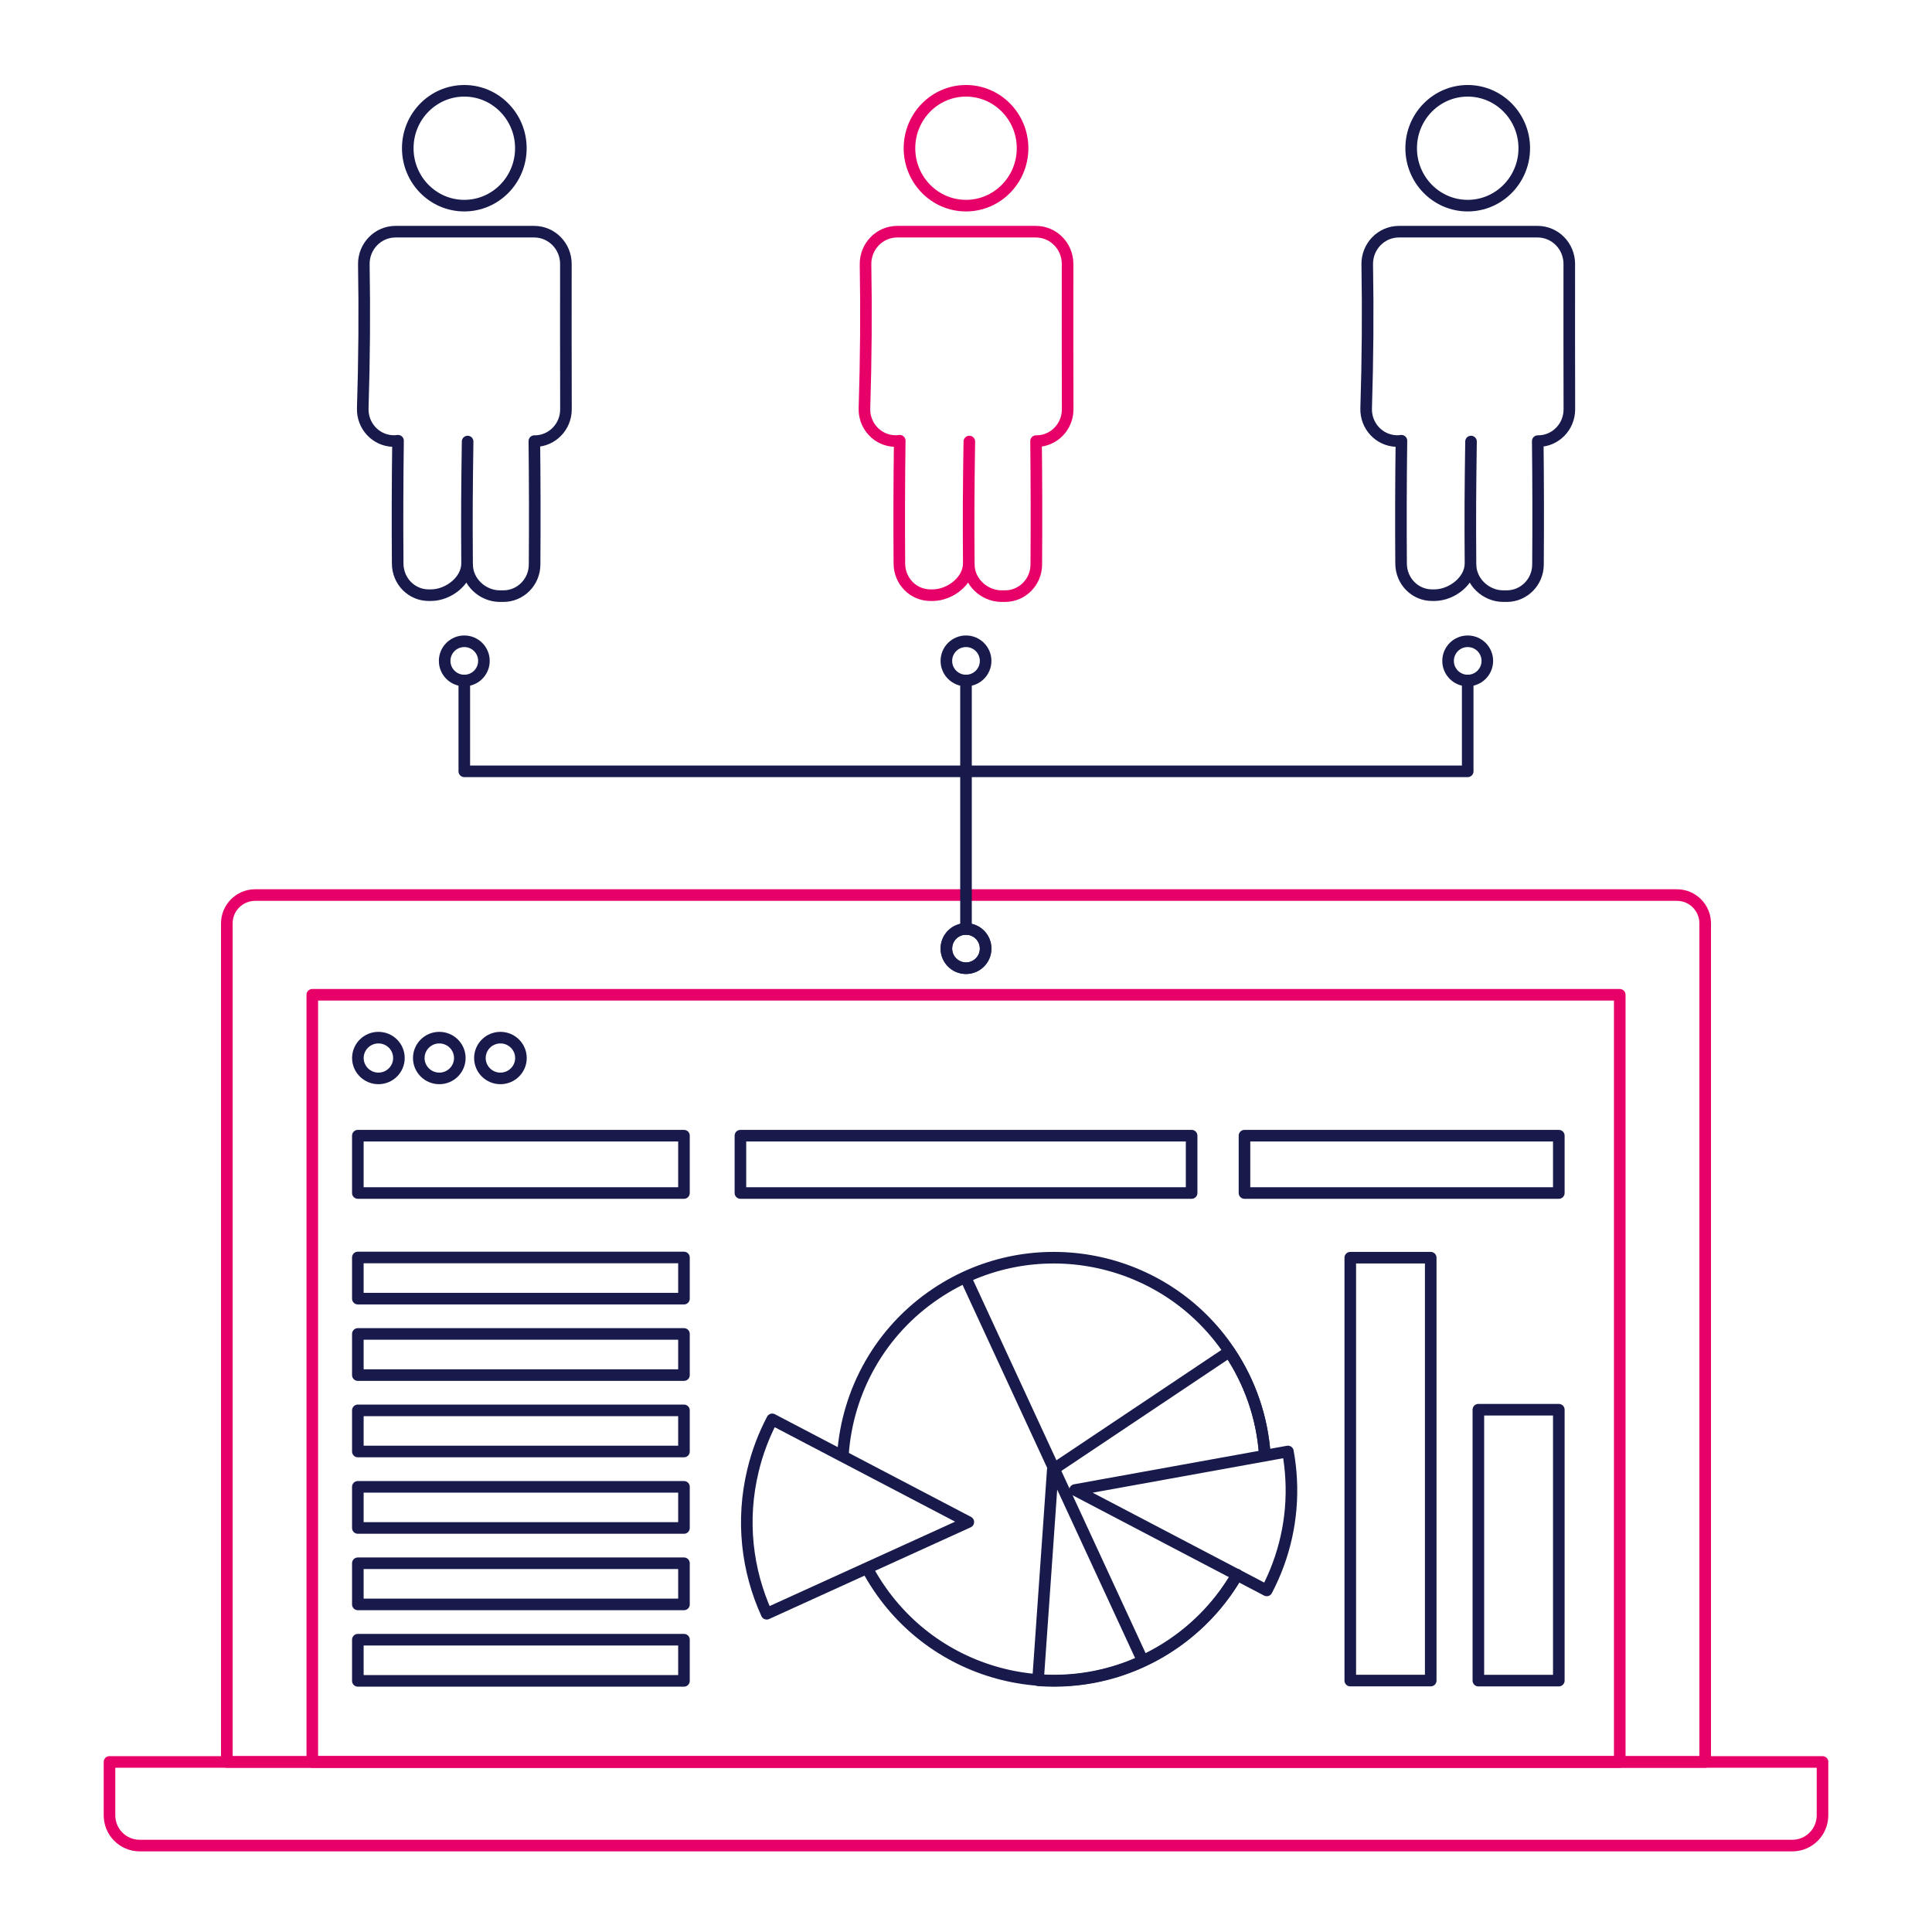 <?xml version="1.0" encoding="UTF-8"?>
<svg id="Layer_1" data-name="Layer 1" xmlns="http://www.w3.org/2000/svg" viewBox="0 0 500 500">
  <defs>
    <style>
      .cls-1, .cls-2 {
        stroke-linejoin: round;
      }

      .cls-1, .cls-2, .cls-3 {
        fill: none;
        stroke-linecap: round;
        stroke-width: 3px;
      }

      .cls-1, .cls-3 {
        stroke: #191a4c;
      }

      .cls-2 {
        stroke: #e80069;
      }

      .cls-3 {
        stroke-miterlimit: 10;
      }
    </style>
  </defs>
  <path class="cls-1" d="m103.24,273.82c0,2.91-2.38,5.27-5.3,5.27s-5.32-2.36-5.32-5.27,2.38-5.28,5.32-5.28,5.3,2.36,5.3,5.28Z"/>
  <path class="cls-1" d="m119,273.82c0,2.91-2.38,5.27-5.31,5.27s-5.31-2.36-5.31-5.27,2.38-5.28,5.31-5.28,5.31,2.36,5.31,5.28Z"/>
  <path class="cls-1" d="m134.82,273.82c0,2.91-2.38,5.27-5.31,5.27s-5.31-2.36-5.31-5.27,2.38-5.28,5.31-5.28,5.31,2.36,5.31,5.28Z"/>
  <rect class="cls-1" x="92.61" y="293.91" width="84.4" height="14.84"/>
  <rect class="cls-1" x="191.62" y="293.91" width="116.77" height="14.84"/>
  <rect class="cls-1" x="322.07" y="293.91" width="81.35" height="14.84"/>
  <rect class="cls-1" x="92.61" y="325.44" width="84.4" height="10.65"/>
  <rect class="cls-1" x="92.61" y="345.22" width="84.4" height="10.65"/>
  <rect class="cls-1" x="92.61" y="365" width="84.4" height="10.65"/>
  <rect class="cls-1" x="92.61" y="384.79" width="84.4" height="10.65"/>
  <rect class="cls-1" x="92.61" y="404.57" width="84.4" height="10.65"/>
  <rect class="cls-1" x="92.61" y="424.35" width="84.4" height="10.66"/>
  <rect class="cls-1" x="349.45" y="325.49" width="20.82" height="109.44"/>
  <rect class="cls-1" x="382.6" y="364.83" width="20.82" height="70.11"/>
  <path class="cls-3" d="m105.53,38.36c0,8.21,6.55,14.86,14.63,14.86s14.64-6.66,14.64-14.86-6.56-14.86-14.64-14.86-14.63,6.65-14.63,14.86Z"/>
  <path class="cls-1" d="m121.02,114.27c-.18,12.18-.23,19.39-.14,31.48.03,4.54-4.81,8.24-9.27,8.28h-.68c-4.43,0-7.98-3.64-8.01-8.15-.08-10.53-.05-21.2.09-31.82-.34.05-.69.08-1.04.08-.09,0-.17,0-.26,0-4.47-.14-7.97-3.93-7.83-8.46.4-12.79.49-24.86.28-37.23-.08-4.66,3.61-8.49,8.2-8.49h35.88c4.54,0,8.21,3.74,8.21,8.35-.02,12.62-.01,24.83.02,37.63,0,4.53-3.61,8.22-8.07,8.22h-.02s-.06,0-.09,0c.12,10.73.14,21.44.06,31.98-.03,4.51-3.65,8.14-8.08,8.14h-.96c-4.47-.03-8.46-3.74-8.42-8.28"/>
  <path class="cls-2" d="m235.37,38.36c0,8.21,6.55,14.86,14.63,14.86s14.64-6.66,14.64-14.86-6.56-14.86-14.64-14.86-14.63,6.65-14.63,14.86Z"/>
  <path class="cls-2" d="m250.86,114.27c-.18,12.18-.23,19.39-.14,31.48.03,4.54-4.81,8.24-9.27,8.28h-.68c-4.43,0-7.98-3.64-8.01-8.15-.08-10.53-.05-21.2.09-31.82-.34.05-.69.08-1.04.08-.09,0-.17,0-.26,0-4.47-.14-7.97-3.93-7.83-8.46.4-12.79.49-24.86.28-37.23-.08-4.66,3.61-8.49,8.2-8.49h35.88c4.54,0,8.21,3.74,8.21,8.35-.02,12.62-.01,24.83.02,37.63,0,4.53-3.61,8.22-8.07,8.22h-.02s-.06,0-.09,0c.12,10.73.14,21.44.06,31.98-.03,4.51-3.65,8.14-8.08,8.14h-.96c-4.47-.03-8.46-3.74-8.42-8.28"/>
  <path class="cls-1" d="m365.21,38.36c0,8.21,6.55,14.86,14.63,14.86s14.64-6.66,14.64-14.86-6.56-14.86-14.64-14.86-14.63,6.65-14.63,14.86Z"/>
  <path class="cls-1" d="m380.7,114.27c-.18,12.18-.23,19.39-.14,31.48.03,4.54-4.81,8.24-9.27,8.28h-.68c-4.43,0-7.98-3.64-8.01-8.15-.08-10.53-.05-21.2.09-31.82-.34.05-.69.08-1.04.08-.09,0-.17,0-.26,0-4.47-.14-7.97-3.93-7.83-8.46.4-12.79.49-24.86.28-37.23-.08-4.66,3.61-8.49,8.2-8.49h35.88c4.54,0,8.21,3.74,8.21,8.35-.02,12.62-.01,24.83.02,37.63,0,4.53-3.61,8.22-8.07,8.22h-.02s-.06,0-.09,0c.12,10.73.14,21.44.06,31.98-.03,4.51-3.65,8.14-8.08,8.14h-.96c-4.47-.03-8.46-3.74-8.42-8.28"/>
  <path class="cls-1" d="m327.34,376.58c-.61-9.27-3.59-18.51-9.13-26.79-16.8-25.12-50.78-31.86-75.9-15.05-14.58,9.75-22.97,25.29-24.15,41.53"/>
  <path class="cls-1" d="m224.45,405.95c.85,1.59,1.79,3.15,2.81,4.68,16.8,25.12,50.78,31.86,75.9,15.05,7.23-4.84,12.94-11.1,17-18.16"/>
  <path class="cls-1" d="m320.1,407.7c-10.15,17.51-29.65,28.69-51.19,27.18-.09,0-.18-.02-.27-.03l3.82-54.49,45.68-30.56c5.19,7.71,8.46,16.78,9.17,26.48"/>
  <path class="cls-1" d="m250.6,393.9l-50.75-26.57c-2.16,4.1-3.85,8.53-4.98,13.24-3.11,12.91-1.56,25.85,3.55,37.07l52.18-23.74Z"/>
  <path class="cls-1" d="m278.22,385.61l55.09-9.97c.44,2.41.72,4.81.84,7.19.54,10.24-1.78,20.12-6.32,28.77l-49.61-25.99Z"/>
  <g>
    <path class="cls-2" d="m441.3,238.96v217.03H58.7v-217.03c0-4.04,3.29-7.32,7.34-7.32h367.94c4.05,0,7.32,3.28,7.32,7.32Z"/>
    <path class="cls-2" d="m471.66,455.99v13.82c0,4.32-3.5,7.82-7.8,7.82H36.15c-4.32,0-7.81-3.5-7.81-7.82v-13.82h443.33Z"/>
    <rect class="cls-2" x="80.82" y="257.45" width="338.37" height="198.54"/>
    <circle class="cls-1" cx="250" cy="245.49" r="5.08"/>
  </g>
  <polyline class="cls-1" points="379.84 176.12 379.84 199.62 120.16 199.62 120.16 176.12"/>
  <line class="cls-1" x1="250" y1="240.41" x2="250" y2="176.12"/>
  <circle class="cls-1" cx="250" cy="245.49" r="5.08"/>
  <circle class="cls-1" cx="250" cy="171.04" r="5.08"/>
  <circle class="cls-1" cx="379.84" cy="171.04" r="5.08"/>
  <circle class="cls-1" cx="120.16" cy="171.04" r="5.08"/>
  <line class="cls-1" x1="250.17" y1="331.25" x2="295.45" y2="429.18"/>
</svg>